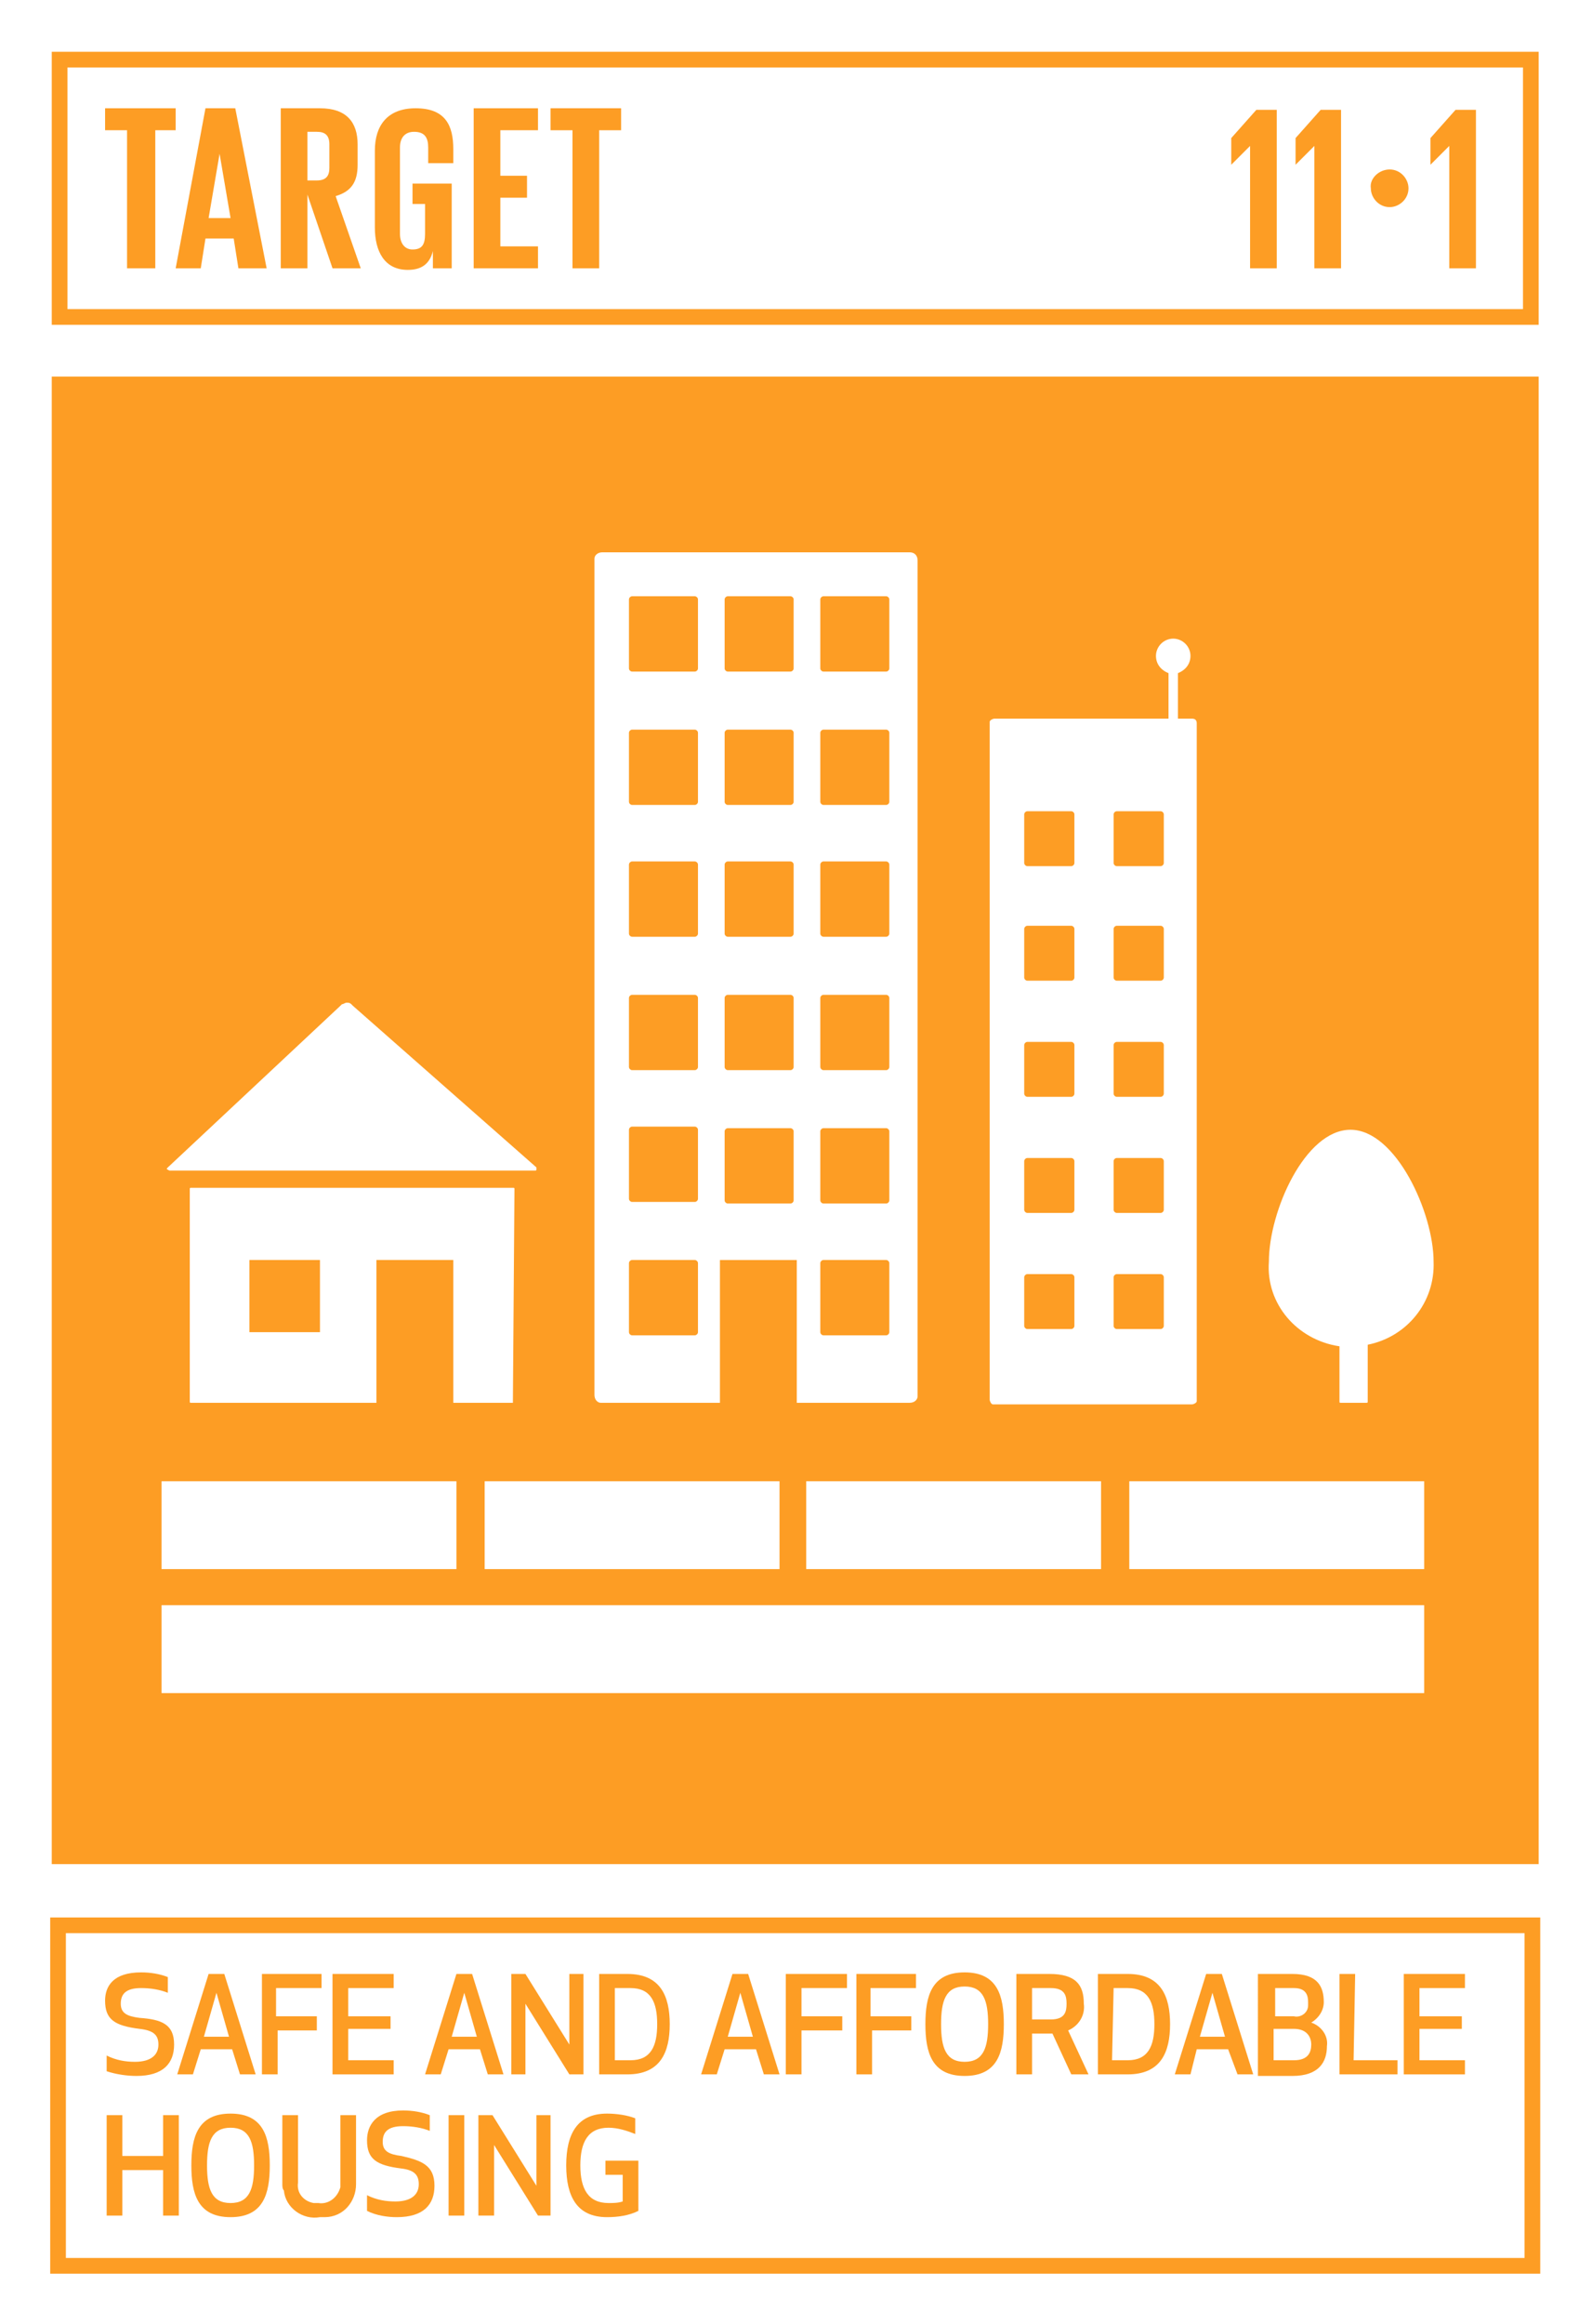 <?xml version="1.0" encoding="utf-8"?>
<!-- Generator: Adobe Illustrator 22.0.1, SVG Export Plug-In . SVG Version: 6.00 Build 0)  -->
<svg version="1.1" id="Layer_1" xmlns="http://www.w3.org/2000/svg" xmlns:xlink="http://www.w3.org/1999/xlink" x="0px" y="0px"
	 viewBox="0 0 101.5 148.1" style="enable-background:new 0 0 101.5 148.1;" xml:space="preserve">
<style type="text/css">
	.st0{fill:#FFFFFF;}
	.st1{fill:#FD9D24;}
	.st2{enable-background:new    ;}
	.st3{fill:none;}
</style>
<title>TARGET 1.1</title>
<g id="WHITE_BG">
	<g>
		<rect y="0" class="st0" width="101.5" height="148.1"/>
	</g>
</g>
<g id="TARGETS">
	<g>
		<g>
			<path class="st1" d="M11.1,130.3c0,1.2-0.7,2-2.4,2c-0.6,0-1.3-0.1-1.9-0.3v-1c0.6,0.3,1.2,0.4,1.8,0.4c1.1,0,1.5-0.5,1.5-1.1
				s-0.3-0.9-1.2-1c-1.6-0.2-2.2-0.6-2.2-1.8c0-0.9,0.5-1.8,2.3-1.8c0.6,0,1.2,0.1,1.7,0.3v1c-0.5-0.2-1.1-0.3-1.7-0.3
				c-1,0-1.3,0.4-1.3,1s0.4,0.8,1.2,0.9C10.3,128.7,11.1,129,11.1,130.3z"/>
		</g>
		<g>
			<path class="st1" d="M14.8,130.6h-2l-0.5,1.6h-1l2-6.4h1l2,6.4h-1L14.8,130.6z M13.8,127l-0.8,2.8h1.6L13.8,127z"/>
		</g>
		<g>
			<path class="st1" d="M20.3,129.4h-2.6v2.8h-1v-6.4h3.8v0.9h-2.9v1.8h2.6V129.4z"/>
		</g>
		<g>
			<path class="st1" d="M24.9,129.3h-2.7v2h2.9v0.9h-3.9v-6.4h3.9v0.9h-2.9v1.8h2.7V129.3z"/>
		</g>
		<g>
			<path class="st1" d="M30.6,130.6h-2l-0.5,1.6h-1l2-6.4h1l2,6.4h-1L30.6,130.6z M29.6,127l-0.8,2.8h1.6L29.6,127z"/>
		</g>
		<g>
			<path class="st1" d="M36.3,132.2l-2.8-4.5v4.5h-0.9v-6.4h0.9l2.8,4.5v-4.5h0.9v6.4H36.3z"/>
		</g>
		<g>
			<path class="st1" d="M38.2,132.2v-6.4H40c2.1,0,2.7,1.4,2.7,3.2s-0.6,3.2-2.7,3.2H38.2z M39.2,131.3h1c1.3,0,1.7-0.9,1.7-2.3
				s-0.4-2.3-1.7-2.3h-1V131.3z"/>
		</g>
		<g>
			<path class="st1" d="M48.2,130.6h-2l-0.5,1.6h-1l2-6.4h1l2,6.4h-1L48.2,130.6z M47.2,127l-0.8,2.8H48L47.2,127z"/>
		</g>
		<g>
			<path class="st1" d="M53.7,129.4h-2.6v2.8h-1v-6.4H54v0.9h-2.9v1.8h2.6V129.4z"/>
		</g>
		<g>
			<path class="st1" d="M58.2,129.4h-2.6v2.8h-1v-6.4h3.8v0.9h-2.9v1.8h2.6V129.4z"/>
		</g>
		<g>
			<path class="st1" d="M59,129c0-1.8,0.4-3.3,2.5-3.3s2.5,1.5,2.5,3.3s-0.4,3.3-2.5,3.3S59,130.8,59,129z M60,129
				c0,1.5,0.3,2.4,1.5,2.4s1.5-0.9,1.5-2.4s-0.3-2.4-1.5-2.4S60,127.5,60,129z"/>
		</g>
		<g>
			<path class="st1" d="M65.8,132.2h-1v-6.4h2.1c1.7,0,2.2,0.7,2.2,1.9c0.1,0.7-0.3,1.4-1,1.7l1.3,2.8h-1.1l-1.2-2.6h-1.3V132.2z
				 M65.8,128.7H67c0.9,0,1-0.5,1-1s-0.1-1-1-1h-1.2V128.7z"/>
		</g>
		<g>
			<path class="st1" d="M70,132.2v-6.4h1.9c2.1,0,2.7,1.4,2.7,3.2s-0.6,3.2-2.7,3.2H70z M70.9,131.3h1c1.3,0,1.7-0.9,1.7-2.3
				s-0.4-2.3-1.7-2.3H71L70.9,131.3z"/>
		</g>
		<g>
			<path class="st1" d="M78.3,130.6h-2l-0.4,1.6h-1l2-6.4h1l2,6.4h-1L78.3,130.6z M77.3,127l-0.8,2.8h1.6L77.3,127z"/>
		</g>
		<g>
			<path class="st1" d="M80.3,125.8h2.1c1.6,0,2,0.8,2,1.8c0,0.5-0.3,1-0.8,1.3c0.6,0.2,1.1,0.8,1,1.5c0,1-0.5,1.9-2.2,1.9h-2.2
				V125.8z M82.5,126.7h-1.2v1.8h1.2c0.4,0.1,0.9-0.2,0.9-0.7c0-0.1,0-0.1,0-0.2C83.4,127.2,83.3,126.7,82.5,126.7z M81.2,131.3h1.3
				c0.9,0,1.1-0.5,1.1-1s-0.3-1-1.1-1h-1.3V131.3z"/>
		</g>
		<g>
			<path class="st1" d="M86.3,131.3h2.8v0.9h-3.7v-6.4h1L86.3,131.3z"/>
		</g>
		<g>
			<path class="st1" d="M93.2,129.3h-2.7v2h2.9v0.9h-3.9v-6.4h3.9v0.9h-2.9v1.8h2.7V129.3z"/>
		</g>
		<g>
			<path class="st1" d="M10.4,141.2v-2.9H7.8v2.9h-1v-6.4h1v2.6h2.6v-2.6h1v6.4H10.4z"/>
		</g>
		<g>
			<path class="st1" d="M12.2,138c0-1.8,0.4-3.3,2.5-3.3s2.5,1.5,2.5,3.3s-0.4,3.3-2.5,3.3S12.2,139.8,12.2,138z M13.2,138
				c0,1.5,0.3,2.4,1.5,2.4s1.5-0.9,1.5-2.4s-0.3-2.4-1.5-2.4S13.2,136.5,13.2,138L13.2,138z"/>
		</g>
		<g>
			<path class="st1" d="M18,139.2v-4.4h1v4.3c-0.1,0.7,0.4,1.2,1,1.3c0.1,0,0.2,0,0.3,0c0.6,0.1,1.2-0.3,1.4-1c0-0.1,0-0.2,0-0.3
				v-4.3h1v4.4c0,1.1-0.8,2.1-2,2.1c-0.1,0-0.2,0-0.3,0c-1.1,0.2-2.2-0.6-2.3-1.7C18,139.5,18,139.3,18,139.2z"/>
		</g>
		<g>
			<path class="st1" d="M27.7,139.3c0,1.2-0.7,2-2.4,2c-0.6,0-1.3-0.1-1.9-0.4v-1c0.6,0.3,1.2,0.4,1.8,0.4c1.1,0,1.5-0.5,1.5-1.1
				s-0.3-0.9-1.1-1c-1.6-0.2-2.2-0.6-2.2-1.8c0-0.9,0.5-1.9,2.3-1.9c0.6,0,1.2,0.1,1.7,0.3v1c-0.5-0.2-1.1-0.3-1.7-0.3
				c-1,0-1.3,0.4-1.3,1s0.4,0.8,1.2,0.9C26.9,137.7,27.7,138,27.7,139.3z"/>
		</g>
		<g>
			<path class="st1" d="M28.6,141.2v-6.4h1v6.4H28.6z"/>
		</g>
		<g>
			<path class="st1" d="M34.3,141.2l-2.8-4.5v4.5h-1v-6.4h0.9l2.8,4.5v-4.5h0.9v6.4H34.3z"/>
		</g>
		<g>
			<path class="st1" d="M36.1,138c0-2,0.7-3.3,2.6-3.3c0.6,0,1.3,0.1,1.8,0.3v1c-0.5-0.2-1.1-0.4-1.7-0.4c-1.3,0-1.8,0.9-1.8,2.4
				s0.5,2.4,1.8,2.4c0.3,0,0.6,0,0.9-0.1v-1.7h-1.1v-0.9h2.1v3.2c-0.6,0.3-1.3,0.4-2,0.4C36.8,141.3,36.1,140,36.1,138z"/>
		</g>
	</g>
	<g>
		<rect x="3.3" y="24" class="st1" width="94.8" height="94.8"/>
	</g>
	<g>
		<path class="st1" d="M98.2,20.7H3.3V3.3h94.8V20.7z M4.3,19.7h92.8V4.3H4.3L4.3,19.7z"/>
	</g>
	<g class="st2">
		<path class="st1" d="M6.7,6.9h4.5v1.4H9.9v8.8H8.1V8.3H6.7V6.9z"/>
	</g>
	<g class="st2">
		<path class="st1" d="M11.2,17.1l1.9-10.2h1.9L17,17.1h-1.8l-0.3-1.9h-1.8l-0.3,1.9H11.2z M13.3,13.9h1.4L14,9.8h0L13.3,13.9z"/>
	</g>
	<g class="st2">
		<path class="st1" d="M19.6,12.4v4.7h-1.7V6.9h2.5c1.7,0,2.4,0.9,2.4,2.3v1.3c0,1.1-0.4,1.7-1.4,2l1.6,4.6h-1.8L19.6,12.4z
			 M19.6,8.3v3.2h0.6c0.6,0,0.8-0.3,0.8-0.8V9.2c0-0.6-0.3-0.8-0.8-0.8H19.6z"/>
	</g>
	<g class="st2">
		<path class="st1" d="M26.4,11.7h2.4v5.4h-1.2V16c-0.2,0.8-0.7,1.2-1.6,1.2c-1.5,0-2.1-1.2-2.1-2.7V9.6c0-1.6,0.8-2.7,2.6-2.7
			c1.9,0,2.4,1.1,2.4,2.6v0.9h-1.6v-1c0-0.6-0.2-1-0.9-1c-0.6,0-0.9,0.4-0.9,1v5.5c0,0.6,0.3,1,0.8,1c0.6,0,0.8-0.3,0.8-1V13h-0.8
			V11.7z"/>
	</g>
	<g class="st2">
		<path class="st1" d="M30.2,6.9h4.1v1.4h-2.4v2.9h1.7v1.4h-1.7v3.1h2.4v1.4h-4.1V6.9z"/>
	</g>
	<g class="st2">
		<path class="st1" d="M35.1,6.9h4.5v1.4h-1.4v8.8h-1.7V8.3h-1.4V6.9z"/>
	</g>
	<g class="st2">
		<path class="st1" d="M81.4,6.9v10.2h-1.7V9.3h0l-1.2,1.2h0V8.8l1.6-1.8H81.4z"/>
	</g>
	<g class="st2">
		<path class="st1" d="M85.5,6.9v10.2h-1.7V9.3h0l-1.2,1.2h0V8.8l1.6-1.8H85.5z"/>
	</g>
	<g class="st2">
	</g>
	<g class="st2">
		<path class="st1" d="M88.6,10.8c0.7,0,1.2,0.6,1.2,1.2c0,0.7-0.6,1.2-1.2,1.2c-0.7,0-1.2-0.6-1.2-1.2
			C87.3,11.4,87.9,10.8,88.6,10.8z"/>
	</g>
	<g class="st2">
		<path class="st1" d="M94.1,6.9v10.2h-1.7V9.3h0l-1.2,1.2h0V8.8l1.6-1.8H94.1z"/>
	</g>
	<g>
		<path class="st1" d="M98.2,144.9h-95v-22.7h95V144.9z M4.2,143.9h93v-20.7h-93V143.9z"/>
	</g>
	<g>
		<g>
			<path class="st0" d="M58,35.2H38.4c-0.3,0-0.5,0.2-0.5,0.4c0,0,0,0,0,0.1v53.2c0,0.3,0.2,0.5,0.4,0.5c0,0,0,0,0.1,0h7.5v-9.1h4.9
				v9.1H58c0.3,0,0.5-0.2,0.5-0.4c0,0,0,0,0-0.1V35.7C58.5,35.4,58.3,35.2,58,35.2C58,35.2,58,35.2,58,35.2z M44.5,84.9
				c0,0.1-0.1,0.2-0.2,0.2h-4c-0.1,0-0.2-0.1-0.2-0.2v-4.4c0-0.1,0.1-0.2,0.2-0.2h4c0.1,0,0.2,0.1,0.2,0.2V84.9z M44.5,76.4
				c0,0.1-0.1,0.2-0.2,0.2h-4c-0.1,0-0.2-0.1-0.2-0.2V72c0-0.1,0.1-0.2,0.2-0.2h4c0.1,0,0.2,0.1,0.2,0.2V76.4z M44.5,68
				c0,0.1-0.1,0.2-0.2,0.2h-4c-0.1,0-0.2-0.1-0.2-0.2v-4.4c0-0.1,0.1-0.2,0.2-0.2h4c0.1,0,0.2,0.1,0.2,0.2V68z M44.5,59.5
				c0,0.1-0.1,0.2-0.2,0.2h-4c-0.1,0-0.2-0.1-0.2-0.2v-4.4c0-0.1,0.1-0.2,0.2-0.2h4c0.1,0,0.2,0.1,0.2,0.2V59.5z M44.5,51.1
				c0,0.1-0.1,0.2-0.2,0.2h-4c-0.1,0-0.2-0.1-0.2-0.2v-4.4c0-0.1,0.1-0.2,0.2-0.2h4c0.1,0,0.2,0.1,0.2,0.2V51.1z M44.5,42.6
				c0,0.1-0.1,0.2-0.2,0.2h-4c-0.1,0-0.2-0.1-0.2-0.2v-4.4c0-0.1,0.1-0.2,0.2-0.2h4c0.1,0,0.2,0.1,0.2,0.2V42.6z M50.6,76.5
				c0,0.1-0.1,0.2-0.2,0.2h-4c-0.1,0-0.2-0.1-0.2-0.2v-4.4c0-0.1,0.1-0.2,0.2-0.2h4c0.1,0,0.2,0.1,0.2,0.2V76.5z M50.6,68
				c0,0.1-0.1,0.2-0.2,0.2h-4c-0.1,0-0.2-0.1-0.2-0.2v-4.4c0-0.1,0.1-0.2,0.2-0.2h4c0.1,0,0.2,0.1,0.2,0.2V68z M50.6,59.5
				c0,0.1-0.1,0.2-0.2,0.2h-4c-0.1,0-0.2-0.1-0.2-0.2v-4.4c0-0.1,0.1-0.2,0.2-0.2h4c0.1,0,0.2,0.1,0.2,0.2V59.5z M50.6,51.1
				c0,0.1-0.1,0.2-0.2,0.2h-4c-0.1,0-0.2-0.1-0.2-0.2v-4.4c0-0.1,0.1-0.2,0.2-0.2h4c0.1,0,0.2,0.1,0.2,0.2V51.1z M50.6,42.6
				c0,0.1-0.1,0.2-0.2,0.2h-4c-0.1,0-0.2-0.1-0.2-0.2v-4.4c0-0.1,0.1-0.2,0.2-0.2h4c0.1,0,0.2,0.1,0.2,0.2V42.6z M56.7,84.9
				c0,0.1-0.1,0.2-0.2,0.2h-4c-0.1,0-0.2-0.1-0.2-0.2v-4.4c0-0.1,0.1-0.2,0.2-0.2h4c0.1,0,0.2,0.1,0.2,0.2V84.9z M56.7,76.5
				c0,0.1-0.1,0.2-0.2,0.2h-4c-0.1,0-0.2-0.1-0.2-0.2v-4.4c0-0.1,0.1-0.2,0.2-0.2h4c0.1,0,0.2,0.1,0.2,0.2V76.5z M56.7,68
				c0,0.1-0.1,0.2-0.2,0.2h-4c-0.1,0-0.2-0.1-0.2-0.2v-4.4c0-0.1,0.1-0.2,0.2-0.2h4c0.1,0,0.2,0.1,0.2,0.2V68z M56.7,59.5
				c0,0.1-0.1,0.2-0.2,0.2h-4c-0.1,0-0.2-0.1-0.2-0.2v-4.4c0-0.1,0.1-0.2,0.2-0.2h4c0.1,0,0.2,0.1,0.2,0.2V59.5z M56.7,51.1
				c0,0.1-0.1,0.2-0.2,0.2h-4c-0.1,0-0.2-0.1-0.2-0.2v-4.4c0-0.1,0.1-0.2,0.2-0.2h4c0.1,0,0.2,0.1,0.2,0.2V51.1z M56.7,42.6
				c0,0.1-0.1,0.2-0.2,0.2h-4c-0.1,0-0.2-0.1-0.2-0.2v-4.4c0-0.1,0.1-0.2,0.2-0.2h4c0.1,0,0.2,0.1,0.2,0.2V42.6z"/>
		</g>
		<g>
			<rect x="15.8" y="80" class="st3" width="4.5" height="4.6"/>
		</g>
		<g>
			<rect x="10.3" y="94.4" class="st0" width="18.8" height="5.6"/>
		</g>
		<g>
			<rect x="30.9" y="94.4" class="st0" width="18.8" height="5.6"/>
		</g>
		<g>
			<rect x="51.4" y="94.4" class="st0" width="18.8" height="5.6"/>
		</g>
		<g>
			<rect x="72" y="94.4" class="st0" width="18.8" height="5.6"/>
		</g>
		<g>
			<rect x="10.3" y="102.3" class="st0" width="80.5" height="5.6"/>
		</g>
		<g>
			<path class="st0" d="M32.7,89.4C32.7,89.4,32.8,89.3,32.7,89.4l0.1-13.6c0-0.1,0-0.1-0.1-0.1H12.2c-0.1,0-0.1,0-0.1,0.1v13.5
				c0,0.1,0,0.1,0.1,0.1H24v-9.1h4.9v9.1H32.7z M20.4,84.9h-4.5v-4.6h4.5V84.9z"/>
		</g>
		<g>
			<path class="st0" d="M10.8,74.6h23.3c0.1,0,0.1,0,0.1-0.1v-0.1L22.5,64.1L22.4,64c-0.1-0.1-0.2-0.1-0.3-0.1
				c-0.1,0-0.2,0.1-0.3,0.1l-0.1,0.1l-11,10.3C10.6,74.5,10.6,74.5,10.8,74.6z"/>
		</g>
		<g>
			<path class="st0" d="M85.4,85.8v3.5c0,0.1,0,0.1,0.1,0.1h1.6c0.1,0,0.1,0,0.1-0.1l0,0v-3.6c2.5-0.5,4.3-2.7,4.2-5.3
				c0-3.1-2.4-8.4-5.3-8.4s-5.2,5.2-5.2,8.4C80.7,83.1,82.7,85.4,85.4,85.8z"/>
		</g>
		<g>
			<path class="st0" d="M76,45.8h-0.9v-2.9c0.5-0.2,0.8-0.6,0.8-1.1c0-0.6-0.5-1.1-1.1-1.1c-0.6,0-1.1,0.5-1.1,1.1c0,0,0,0,0,0
				c0,0.5,0.3,0.9,0.8,1.1v2.9H63.4c-0.1,0-0.3,0.1-0.3,0.2c0,0,0,0,0,0.1v43.1c0,0.1,0.1,0.3,0.2,0.3c0,0,0,0,0.1,0H76
				c0.1,0,0.3-0.1,0.3-0.2c0,0,0,0,0-0.1l0,0V46.1C76.3,45.9,76.2,45.8,76,45.8C76,45.8,76,45.8,76,45.8z M68.5,84.5
				c0,0.1-0.1,0.2-0.2,0.2h-2.8c-0.1,0-0.2-0.1-0.2-0.2v-3.1c0-0.1,0.1-0.2,0.2-0.2h2.8c0.1,0,0.2,0.1,0.2,0.2V84.5z M68.5,77.1
				c0,0.1-0.1,0.2-0.2,0.2h-2.8c-0.1,0-0.2-0.1-0.2-0.2V74c0-0.1,0.1-0.2,0.2-0.2h2.8c0.1,0,0.2,0.1,0.2,0.2V77.1z M68.5,69.7
				c0,0.1-0.1,0.2-0.2,0.2h-2.8c-0.1,0-0.2-0.1-0.2-0.2v-3.1c0-0.1,0.1-0.2,0.2-0.2h2.8c0.1,0,0.2,0.1,0.2,0.2V69.7z M68.5,62.3
				c0,0.1-0.1,0.2-0.2,0.2h-2.8c-0.1,0-0.2-0.1-0.2-0.2v-3.1c0-0.1,0.1-0.2,0.2-0.2h2.8c0.1,0,0.2,0.1,0.2,0.2V62.3z M68.5,55
				c0,0.1-0.1,0.2-0.2,0.2h-2.8c-0.1,0-0.2-0.1-0.2-0.2v-3.1c0-0.1,0.1-0.2,0.2-0.2h2.8c0.1,0,0.2,0.1,0.2,0.2V55z M74.2,84.5
				c0,0.1-0.1,0.2-0.2,0.2h-2.8c-0.1,0-0.2-0.1-0.2-0.2v-3.1c0-0.1,0.1-0.2,0.2-0.2H74c0.1,0,0.2,0.1,0.2,0.2V84.5z M74.2,77.1
				c0,0.1-0.1,0.2-0.2,0.2h-2.8c-0.1,0-0.2-0.1-0.2-0.2V74c0-0.1,0.1-0.2,0.2-0.2H74c0.1,0,0.2,0.1,0.2,0.2V77.1z M74.2,69.7
				c0,0.1-0.1,0.2-0.2,0.2h-2.8c-0.1,0-0.2-0.1-0.2-0.2v-3.1c0-0.1,0.1-0.2,0.2-0.2H74c0.1,0,0.2,0.1,0.2,0.2V69.7z M74.2,62.3
				c0,0.1-0.1,0.2-0.2,0.2h-2.8c-0.1,0-0.2-0.1-0.2-0.2v-3.1c0-0.1,0.1-0.2,0.2-0.2H74c0.1,0,0.2,0.1,0.2,0.2V62.3z M74.2,55
				c0,0.1-0.1,0.2-0.2,0.2h-2.8c-0.1,0-0.2-0.1-0.2-0.2v-3.1c0-0.1,0.1-0.2,0.2-0.2H74c0.1,0,0.2,0.1,0.2,0.2V55z"/>
		</g>
	</g>
</g>
</svg>
